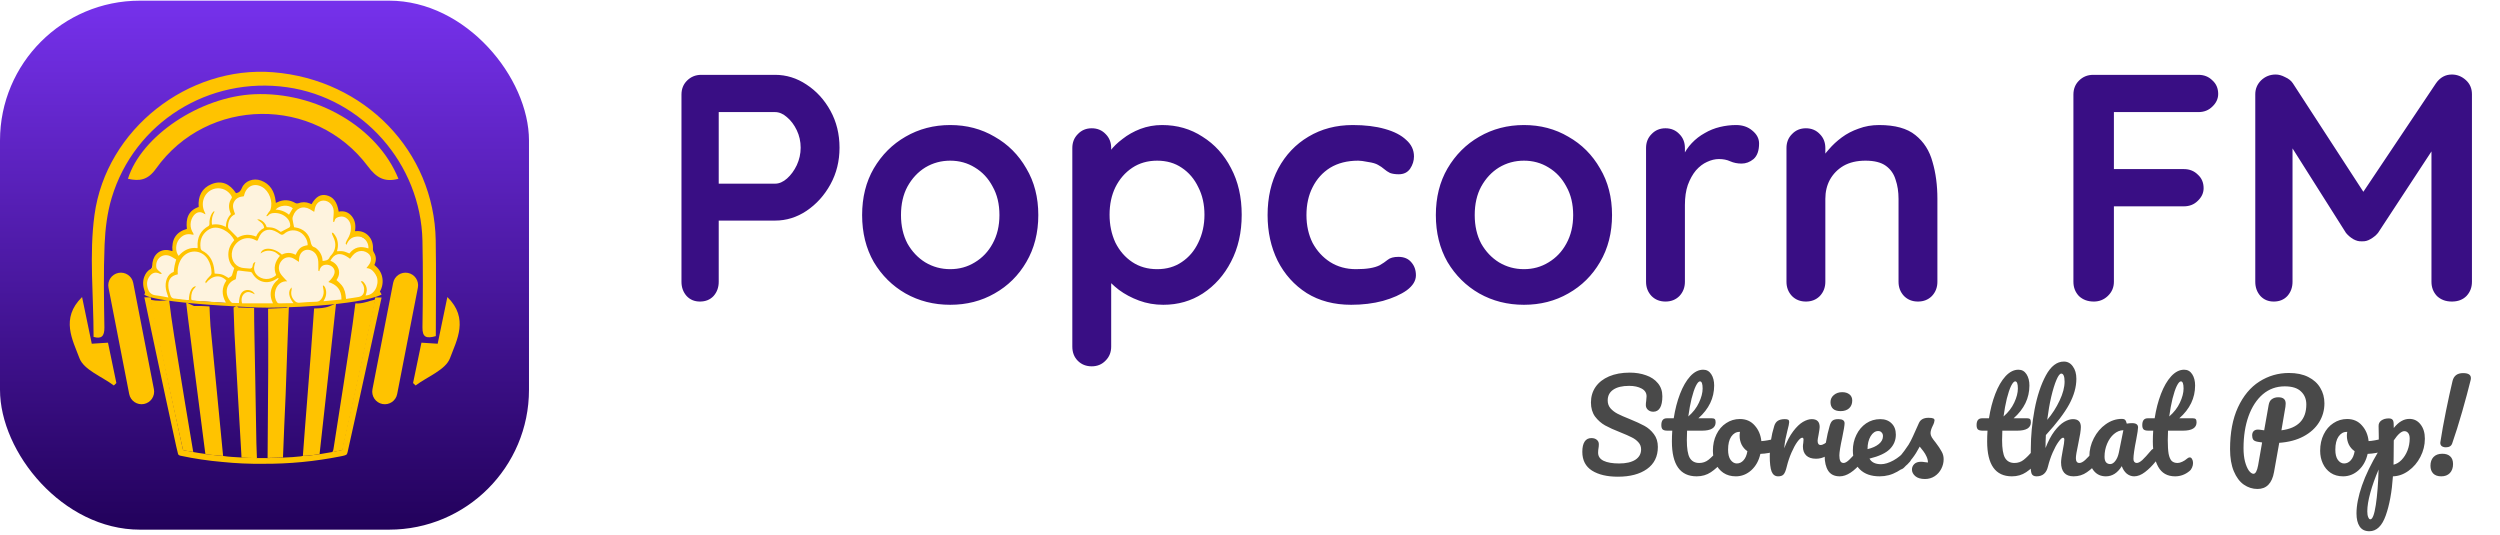 <svg width="565" height="121" viewBox="0 0 565 121" fill="none" xmlns="http://www.w3.org/2000/svg">
<path d="M175.167 16.914C177.704 16.914 180.071 17.646 182.266 19.11C184.511 20.574 186.317 22.55 187.683 25.039C189.049 27.527 189.732 30.309 189.732 33.383C189.732 36.408 189.049 39.165 187.683 41.654C186.317 44.143 184.511 46.143 182.266 47.656C180.071 49.12 177.704 49.852 175.167 49.852H161.699L162.431 48.534V63.685C162.431 64.954 162.04 66.028 161.26 66.906C160.479 67.736 159.454 68.15 158.185 68.15C156.966 68.15 155.965 67.736 155.184 66.906C154.404 66.028 154.013 64.954 154.013 63.685V21.379C154.013 20.11 154.428 19.061 155.258 18.232C156.136 17.353 157.21 16.914 158.478 16.914H175.167ZM175.167 41.508C176.094 41.508 176.996 41.117 177.875 40.337C178.753 39.556 179.485 38.555 180.071 37.336C180.656 36.067 180.949 34.749 180.949 33.383C180.949 31.968 180.656 30.65 180.071 29.43C179.485 28.211 178.753 27.235 177.875 26.503C176.996 25.722 176.094 25.332 175.167 25.332H161.552L162.431 24.014V42.679L161.626 41.508H175.167ZM234.657 48.608C234.657 52.609 233.754 56.147 231.949 59.221C230.192 62.246 227.801 64.613 224.776 66.32C221.799 68.028 218.457 68.882 214.748 68.882C211.04 68.882 207.673 68.028 204.647 66.32C201.671 64.613 199.28 62.246 197.474 59.221C195.718 56.147 194.839 52.609 194.839 48.608C194.839 44.606 195.718 41.093 197.474 38.068C199.28 34.993 201.671 32.602 204.647 30.894C207.673 29.138 211.04 28.259 214.748 28.259C218.457 28.259 221.799 29.138 224.776 30.894C227.801 32.602 230.192 34.993 231.949 38.068C233.754 41.093 234.657 44.606 234.657 48.608ZM225.874 48.608C225.874 46.119 225.361 43.972 224.337 42.166C223.361 40.312 222.019 38.873 220.311 37.848C218.652 36.823 216.798 36.311 214.748 36.311C212.699 36.311 210.82 36.823 209.112 37.848C207.453 38.873 206.111 40.312 205.087 42.166C204.111 43.972 203.623 46.119 203.623 48.608C203.623 51.047 204.111 53.194 205.087 55.049C206.111 56.854 207.453 58.269 209.112 59.294C210.82 60.319 212.699 60.831 214.748 60.831C216.798 60.831 218.652 60.319 220.311 59.294C222.019 58.269 223.361 56.854 224.337 55.049C225.361 53.194 225.874 51.047 225.874 48.608ZM262.619 28.259C266.035 28.259 269.085 29.138 271.768 30.894C274.501 32.602 276.648 34.969 278.21 37.994C279.82 41.02 280.625 44.533 280.625 48.534C280.625 52.536 279.82 56.073 278.21 59.148C276.648 62.173 274.525 64.564 271.842 66.32C269.207 68.028 266.23 68.882 262.912 68.882C260.96 68.882 259.13 68.565 257.422 67.931C255.714 67.296 254.202 66.491 252.884 65.515C251.616 64.54 250.615 63.563 249.883 62.588C249.2 61.563 248.859 60.709 248.859 60.026L251.128 59.074V78.324C251.128 79.593 250.713 80.642 249.883 81.472C249.054 82.35 248.005 82.789 246.736 82.789C245.467 82.789 244.418 82.374 243.589 81.545C242.759 80.715 242.344 79.642 242.344 78.324V33.456C242.344 32.188 242.759 31.138 243.589 30.309C244.418 29.43 245.467 28.991 246.736 28.991C248.005 28.991 249.054 29.43 249.883 30.309C250.713 31.138 251.128 32.188 251.128 33.456V37.043L249.883 36.384C249.883 35.75 250.225 34.993 250.908 34.115C251.591 33.188 252.518 32.285 253.689 31.407C254.86 30.48 256.202 29.723 257.715 29.138C259.277 28.552 260.911 28.259 262.619 28.259ZM261.521 36.311C259.374 36.311 257.495 36.848 255.885 37.921C254.275 38.995 253.006 40.459 252.079 42.313C251.201 44.118 250.762 46.192 250.762 48.534C250.762 50.828 251.201 52.926 252.079 54.829C253.006 56.683 254.275 58.147 255.885 59.221C257.495 60.294 259.374 60.831 261.521 60.831C263.668 60.831 265.522 60.294 267.084 59.221C268.694 58.147 269.939 56.683 270.817 54.829C271.744 52.926 272.208 50.828 272.208 48.534C272.208 46.192 271.744 44.118 270.817 42.313C269.939 40.459 268.694 38.995 267.084 37.921C265.522 36.848 263.668 36.311 261.521 36.311ZM305.725 28.259C308.507 28.259 310.922 28.552 312.972 29.138C315.07 29.723 316.68 30.553 317.803 31.626C318.974 32.651 319.559 33.895 319.559 35.359C319.559 36.335 319.266 37.262 318.681 38.141C318.095 38.97 317.241 39.385 316.119 39.385C315.338 39.385 314.68 39.287 314.143 39.092C313.655 38.848 313.216 38.555 312.825 38.214C312.435 37.872 311.971 37.555 311.435 37.262C310.947 36.969 310.19 36.75 309.166 36.604C308.19 36.408 307.458 36.311 306.97 36.311C304.481 36.311 302.359 36.848 300.602 37.921C298.894 38.995 297.577 40.459 296.649 42.313C295.722 44.118 295.259 46.216 295.259 48.608C295.259 50.95 295.722 53.048 296.649 54.902C297.625 56.708 298.943 58.147 300.602 59.221C302.31 60.294 304.262 60.831 306.457 60.831C307.677 60.831 308.726 60.758 309.605 60.611C310.483 60.465 311.215 60.245 311.801 59.953C312.484 59.562 313.094 59.148 313.63 58.708C314.167 58.269 314.972 58.05 316.046 58.05C317.315 58.05 318.291 58.464 318.974 59.294C319.657 60.075 319.998 61.05 319.998 62.222C319.998 63.441 319.315 64.564 317.949 65.589C316.583 66.564 314.777 67.37 312.533 68.004C310.337 68.59 307.946 68.882 305.36 68.882C301.505 68.882 298.162 68.004 295.332 66.247C292.502 64.442 290.306 62.002 288.744 58.928C287.232 55.854 286.475 52.414 286.475 48.608C286.475 44.606 287.28 41.093 288.891 38.068C290.55 34.993 292.819 32.602 295.698 30.894C298.626 29.138 301.968 28.259 305.725 28.259ZM364.32 48.608C364.32 52.609 363.417 56.147 361.612 59.221C359.855 62.246 357.464 64.613 354.439 66.32C351.462 68.028 348.12 68.882 344.411 68.882C340.703 68.882 337.336 68.028 334.31 66.32C331.334 64.613 328.943 62.246 327.137 59.221C325.38 56.147 324.502 52.609 324.502 48.608C324.502 44.606 325.38 41.093 327.137 38.068C328.943 34.993 331.334 32.602 334.31 30.894C337.336 29.138 340.703 28.259 344.411 28.259C348.12 28.259 351.462 29.138 354.439 30.894C357.464 32.602 359.855 34.993 361.612 38.068C363.417 41.093 364.32 44.606 364.32 48.608ZM355.537 48.608C355.537 46.119 355.024 43.972 354 42.166C353.024 40.312 351.682 38.873 349.974 37.848C348.315 36.823 346.461 36.311 344.411 36.311C342.362 36.311 340.483 36.823 338.775 37.848C337.116 38.873 335.774 40.312 334.749 42.166C333.773 43.972 333.286 46.119 333.286 48.608C333.286 51.047 333.773 53.194 334.749 55.049C335.774 56.854 337.116 58.269 338.775 59.294C340.483 60.319 342.362 60.831 344.411 60.831C346.461 60.831 348.315 60.319 349.974 59.294C351.682 58.269 353.024 56.854 354 55.049C355.024 53.194 355.537 51.047 355.537 48.608ZM376.399 68.15C375.13 68.15 374.081 67.736 373.251 66.906C372.422 66.028 372.007 64.954 372.007 63.685V33.456C372.007 32.188 372.422 31.138 373.251 30.309C374.081 29.43 375.13 28.991 376.399 28.991C377.667 28.991 378.717 29.43 379.546 30.309C380.376 31.138 380.79 32.188 380.79 33.456V40.337L380.278 35.432C380.815 34.261 381.498 33.237 382.328 32.358C383.206 31.431 384.182 30.675 385.255 30.089C386.329 29.455 387.476 28.991 388.695 28.699C389.915 28.406 391.135 28.259 392.355 28.259C393.819 28.259 395.039 28.674 396.015 29.504C397.04 30.333 397.552 31.309 397.552 32.431C397.552 34.042 397.137 35.213 396.308 35.945C395.478 36.628 394.575 36.969 393.599 36.969C392.672 36.969 391.818 36.799 391.038 36.457C390.306 36.116 389.452 35.945 388.476 35.945C387.598 35.945 386.695 36.164 385.768 36.604C384.889 36.994 384.06 37.628 383.279 38.507C382.547 39.385 381.937 40.483 381.449 41.8C381.01 43.069 380.79 44.582 380.79 46.338V63.685C380.79 64.954 380.376 66.028 379.546 66.906C378.717 67.736 377.667 68.15 376.399 68.15ZM424.677 28.259C428.288 28.259 431.021 29.016 432.875 30.528C434.778 32.041 436.071 34.066 436.754 36.604C437.486 39.092 437.852 41.874 437.852 44.948V63.685C437.852 64.954 437.438 66.028 436.608 66.906C435.779 67.736 434.729 68.15 433.461 68.15C432.192 68.15 431.143 67.736 430.313 66.906C429.484 66.028 429.069 64.954 429.069 63.685V44.948C429.069 43.337 428.849 41.898 428.41 40.629C428.02 39.312 427.288 38.263 426.214 37.482C425.141 36.701 423.604 36.311 421.603 36.311C419.651 36.311 417.992 36.701 416.626 37.482C415.308 38.263 414.284 39.312 413.552 40.629C412.869 41.898 412.527 43.337 412.527 44.948V63.685C412.527 64.954 412.112 66.028 411.283 66.906C410.453 67.736 409.404 68.15 408.135 68.15C406.867 68.15 405.818 67.736 404.988 66.906C404.159 66.028 403.744 64.954 403.744 63.685V33.456C403.744 32.188 404.159 31.138 404.988 30.309C405.818 29.43 406.867 28.991 408.135 28.991C409.404 28.991 410.453 29.43 411.283 30.309C412.112 31.138 412.527 32.188 412.527 33.456V36.604L411.429 36.384C411.868 35.554 412.503 34.676 413.332 33.749C414.162 32.773 415.138 31.87 416.26 31.041C417.382 30.211 418.651 29.552 420.066 29.064C421.481 28.528 423.018 28.259 424.677 28.259ZM473.204 68.15C471.837 68.15 470.715 67.736 469.837 66.906C469.007 66.028 468.592 64.954 468.592 63.685V21.379C468.592 20.11 469.007 19.061 469.837 18.232C470.715 17.353 471.788 16.914 473.057 16.914H496.845C498.114 16.914 499.163 17.329 499.993 18.159C500.871 18.939 501.31 19.964 501.31 21.233C501.31 22.306 500.871 23.258 499.993 24.087C499.163 24.917 498.114 25.332 496.845 25.332H477.083L477.742 24.453V39.165L477.229 38.214H493.552C494.82 38.214 495.869 38.629 496.699 39.458C497.577 40.239 498.017 41.264 498.017 42.532C498.017 43.606 497.577 44.557 496.699 45.387C495.869 46.216 494.82 46.631 493.552 46.631H477.083L477.742 45.972V63.685C477.742 64.954 477.278 66.028 476.351 66.906C475.473 67.736 474.423 68.15 473.204 68.15ZM514.304 16.841C514.987 16.841 515.695 17.036 516.427 17.427C517.207 17.768 517.793 18.232 518.183 18.817L535.97 46.192L532.31 46.046L550.535 18.817C551.462 17.5 552.658 16.841 554.122 16.841C555.293 16.841 556.342 17.256 557.269 18.085C558.196 18.915 558.66 19.988 558.66 21.306V63.685C558.66 64.954 558.245 66.028 557.416 66.906C556.586 67.736 555.488 68.15 554.122 68.15C552.755 68.15 551.633 67.736 550.755 66.906C549.925 66.028 549.511 64.954 549.511 63.685V29.211L552.365 29.87L537.433 52.633C536.994 53.17 536.433 53.633 535.75 54.024C535.116 54.414 534.457 54.585 533.774 54.536C533.139 54.585 532.481 54.414 531.797 54.024C531.163 53.633 530.626 53.17 530.187 52.633L516.207 30.528L518.11 26.649V63.685C518.11 64.954 517.72 66.028 516.939 66.906C516.158 67.736 515.134 68.15 513.865 68.15C512.645 68.15 511.645 67.736 510.864 66.906C510.083 66.028 509.693 64.954 509.693 63.685V21.306C509.693 20.086 510.132 19.037 511.01 18.159C511.937 17.28 513.035 16.841 514.304 16.841Z" fill="#390E84"/>
<path d="M365.646 107.735C363.212 107.735 361.264 107.277 359.8 106.362C358.336 105.429 357.604 104.011 357.604 102.108C357.604 101.101 357.778 100.333 358.125 99.802C358.473 99.272 358.985 99.006 359.662 99.006C360.156 99.006 360.559 99.134 360.87 99.391C361.181 99.647 361.337 99.976 361.337 100.379C361.337 100.745 361.309 101.065 361.254 101.339C361.254 101.413 361.236 101.541 361.2 101.724C361.181 101.907 361.172 102.099 361.172 102.3C361.172 103.123 361.584 103.736 362.407 104.139C363.249 104.542 364.42 104.743 365.921 104.743C367.476 104.743 368.693 104.468 369.571 103.919C370.449 103.352 370.889 102.565 370.889 101.559C370.889 100.937 370.687 100.406 370.285 99.967C369.882 99.51 369.379 99.134 368.775 98.842C368.171 98.531 367.32 98.155 366.222 97.716C364.813 97.167 363.661 96.646 362.764 96.152C361.886 95.658 361.126 94.99 360.486 94.148C359.864 93.288 359.553 92.227 359.553 90.964C359.553 89.647 359.9 88.475 360.596 87.451C361.309 86.426 362.325 85.63 363.642 85.063C364.978 84.496 366.543 84.212 368.336 84.212C369.672 84.212 370.898 84.413 372.014 84.816C373.13 85.2 374.018 85.795 374.676 86.6C375.353 87.405 375.692 88.393 375.692 89.564C375.692 90.717 375.518 91.586 375.17 92.172C374.823 92.757 374.31 93.05 373.633 93.05C373.158 93.05 372.755 92.904 372.426 92.611C372.115 92.318 371.959 91.971 371.959 91.568C371.959 91.22 371.987 90.9 372.041 90.607C372.096 90.058 372.124 89.711 372.124 89.564C372.124 88.796 371.749 88.21 370.998 87.808C370.248 87.405 369.315 87.204 368.199 87.204C366.625 87.204 365.417 87.496 364.576 88.082C363.752 88.649 363.34 89.454 363.34 90.497C363.34 91.193 363.551 91.787 363.972 92.281C364.411 92.776 364.951 93.187 365.591 93.517C366.232 93.846 367.128 94.24 368.281 94.697C369.672 95.264 370.788 95.777 371.63 96.234C372.471 96.692 373.185 97.314 373.771 98.1C374.375 98.887 374.676 99.857 374.676 101.01C374.676 103.169 373.853 104.834 372.206 106.006C370.578 107.158 368.391 107.735 365.646 107.735ZM388.993 101.394C389.231 101.394 389.414 101.504 389.542 101.724C389.688 101.943 389.762 102.245 389.762 102.629C389.762 103.361 389.588 103.929 389.24 104.331C388.453 105.301 387.593 106.097 386.66 106.719C385.727 107.341 384.656 107.652 383.449 107.652C379.716 107.652 377.849 105.027 377.849 99.775C377.849 98.97 377.877 98.155 377.932 97.332H376.861C376.312 97.332 375.937 97.231 375.736 97.03C375.553 96.829 375.461 96.508 375.461 96.069C375.461 95.045 375.873 94.532 376.696 94.532H378.261C378.572 92.519 379.048 90.68 379.688 89.015C380.329 87.35 381.097 86.023 381.994 85.035C382.909 84.047 383.888 83.553 384.931 83.553C385.699 83.553 386.303 83.892 386.742 84.569C387.182 85.246 387.401 86.097 387.401 87.121C387.401 89.958 386.212 92.428 383.833 94.532H386.907C387.2 94.532 387.41 94.596 387.538 94.724C387.666 94.853 387.73 95.09 387.73 95.438C387.73 96.701 386.697 97.332 384.629 97.332H381.28C381.244 98.247 381.225 98.96 381.225 99.473C381.225 101.376 381.445 102.712 381.884 103.48C382.342 104.249 383.055 104.633 384.025 104.633C384.812 104.633 385.507 104.395 386.111 103.919C386.715 103.444 387.429 102.73 388.252 101.779C388.472 101.522 388.719 101.394 388.993 101.394ZM384.19 86.188C383.915 86.188 383.604 86.536 383.256 87.231C382.927 87.908 382.607 88.86 382.296 90.086C382.003 91.293 381.756 92.638 381.555 94.121C382.634 93.187 383.439 92.144 383.97 90.992C384.519 89.82 384.794 88.759 384.794 87.808C384.794 86.728 384.592 86.188 384.19 86.188ZM401.525 99.089C401.763 99.089 401.946 99.208 402.074 99.445C402.202 99.683 402.266 99.985 402.266 100.351C402.266 101.23 402.001 101.751 401.47 101.916C400.372 102.3 399.165 102.52 397.847 102.575C397.5 104.112 396.813 105.347 395.789 106.28C394.764 107.195 393.602 107.652 392.303 107.652C391.205 107.652 390.262 107.387 389.476 106.856C388.707 106.326 388.121 105.621 387.719 104.743C387.316 103.865 387.115 102.913 387.115 101.888C387.115 100.498 387.38 99.263 387.911 98.183C388.442 97.085 389.174 96.234 390.107 95.63C391.04 95.008 392.074 94.697 393.209 94.697C394.599 94.697 395.715 95.182 396.557 96.152C397.417 97.103 397.92 98.284 398.067 99.692C398.927 99.638 399.952 99.455 401.141 99.144C401.287 99.107 401.415 99.089 401.525 99.089ZM392.522 104.743C393.108 104.743 393.611 104.505 394.032 104.029C394.471 103.553 394.764 102.867 394.91 101.971C394.343 101.586 393.904 101.083 393.593 100.461C393.3 99.839 393.154 99.18 393.154 98.485C393.154 98.192 393.181 97.899 393.236 97.606H393.099C392.367 97.606 391.754 97.963 391.26 98.677C390.784 99.372 390.546 100.36 390.546 101.641C390.546 102.648 390.738 103.416 391.122 103.947C391.525 104.478 391.992 104.743 392.522 104.743ZM401.859 107.652C401.164 107.652 400.67 107.286 400.377 106.554C400.103 105.823 399.965 104.651 399.965 103.041C399.965 100.662 400.304 98.402 400.981 96.261C401.146 95.731 401.411 95.347 401.777 95.109C402.161 94.853 402.692 94.724 403.369 94.724C403.735 94.724 403.991 94.77 404.137 94.862C404.284 94.953 404.357 95.127 404.357 95.383C404.357 95.676 404.22 96.335 403.945 97.359C403.762 98.091 403.616 98.732 403.506 99.281C403.396 99.83 403.305 100.507 403.232 101.312C403.836 99.738 404.513 98.457 405.263 97.469C406.013 96.481 406.745 95.777 407.459 95.356C408.191 94.935 408.859 94.724 409.462 94.724C410.652 94.724 411.247 95.319 411.247 96.508C411.247 96.746 411.164 97.323 410.999 98.238C410.853 98.97 410.78 99.427 410.78 99.61C410.78 100.251 411.009 100.571 411.466 100.571C411.978 100.571 412.637 100.168 413.442 99.363C413.68 99.125 413.927 99.006 414.183 99.006C414.421 99.006 414.604 99.116 414.732 99.336C414.879 99.537 414.952 99.811 414.952 100.159C414.952 100.836 414.769 101.367 414.403 101.751C413.891 102.282 413.287 102.739 412.591 103.123C411.914 103.489 411.192 103.672 410.423 103.672C409.453 103.672 408.712 103.425 408.2 102.931C407.706 102.437 407.459 101.769 407.459 100.928C407.459 100.653 407.486 100.379 407.541 100.104C407.578 99.738 407.596 99.491 407.596 99.363C407.596 99.07 407.495 98.924 407.294 98.924C407.02 98.924 406.654 99.235 406.196 99.857C405.757 100.461 405.318 101.266 404.879 102.273C404.439 103.279 404.083 104.34 403.808 105.457C403.607 106.317 403.369 106.902 403.094 107.213C402.838 107.506 402.427 107.652 401.859 107.652ZM415.997 92.913C415.229 92.913 414.652 92.739 414.268 92.391C413.884 92.025 413.692 91.522 413.692 90.882C413.692 90.241 413.939 89.711 414.433 89.29C414.945 88.85 415.576 88.631 416.327 88.631C417.004 88.631 417.553 88.796 417.973 89.125C418.394 89.454 418.605 89.921 418.605 90.525C418.605 91.257 418.367 91.842 417.891 92.281C417.415 92.702 416.784 92.913 415.997 92.913ZM415.778 107.652C414.588 107.652 413.719 107.232 413.17 106.39C412.639 105.548 412.374 104.432 412.374 103.041C412.374 102.218 412.475 101.166 412.676 99.885C412.896 98.585 413.17 97.378 413.499 96.261C413.664 95.676 413.884 95.273 414.158 95.054C414.433 94.834 414.872 94.724 415.476 94.724C416.409 94.724 416.875 95.035 416.875 95.658C416.875 96.115 416.702 97.176 416.354 98.842C415.915 100.854 415.695 102.218 415.695 102.931C415.695 103.48 415.768 103.901 415.915 104.194C416.061 104.487 416.308 104.633 416.656 104.633C416.985 104.633 417.397 104.404 417.891 103.947C418.385 103.489 419.044 102.767 419.867 101.779C420.087 101.522 420.334 101.394 420.608 101.394C420.846 101.394 421.029 101.504 421.157 101.724C421.304 101.943 421.377 102.245 421.377 102.629C421.377 103.361 421.203 103.929 420.855 104.331C419.044 106.545 417.351 107.652 415.778 107.652ZM431.398 101.394C431.636 101.394 431.819 101.504 431.947 101.724C432.093 101.943 432.167 102.245 432.167 102.629C432.167 103.361 431.993 103.929 431.645 104.331C430.968 105.155 430.007 105.914 428.763 106.609C427.537 107.305 426.219 107.652 424.81 107.652C422.889 107.652 421.398 107.131 420.336 106.088C419.275 105.045 418.745 103.618 418.745 101.806C418.745 100.543 419.01 99.372 419.54 98.293C420.071 97.195 420.803 96.326 421.736 95.685C422.688 95.045 423.758 94.724 424.948 94.724C426.009 94.724 426.86 95.045 427.5 95.685C428.141 96.307 428.461 97.158 428.461 98.238C428.461 99.5 428.004 100.589 427.089 101.504C426.192 102.401 424.664 103.114 422.505 103.645C422.962 104.487 423.832 104.908 425.112 104.908C425.936 104.908 426.869 104.624 427.912 104.057C428.973 103.471 429.888 102.712 430.657 101.779C430.876 101.522 431.124 101.394 431.398 101.394ZM424.481 97.414C423.804 97.414 423.228 97.808 422.752 98.595C422.294 99.381 422.066 100.333 422.066 101.449V101.504C423.145 101.248 423.996 100.864 424.618 100.351C425.241 99.839 425.552 99.244 425.552 98.567C425.552 98.219 425.451 97.945 425.25 97.744C425.067 97.524 424.81 97.414 424.481 97.414ZM435.037 108.256C434.085 108.256 433.354 108.037 432.841 107.597C432.347 107.158 432.1 106.664 432.1 106.115C432.1 105.64 432.274 105.228 432.622 104.88C432.969 104.532 433.482 104.359 434.159 104.359C434.397 104.359 434.671 104.386 434.982 104.441C435.311 104.478 435.559 104.505 435.723 104.523C435.705 104.048 435.595 103.599 435.394 103.178C435.211 102.757 434.973 102.355 434.68 101.971C434.387 101.568 434.113 101.22 433.857 100.928C433.289 102.007 432.722 102.904 432.155 103.618C431.606 104.331 431.002 105.008 430.343 105.649C430.014 105.978 429.666 106.143 429.3 106.143C429.008 106.143 428.77 106.042 428.587 105.841C428.404 105.621 428.312 105.356 428.312 105.045C428.312 104.679 428.44 104.34 428.697 104.029L429.053 103.59C430.06 102.346 430.819 101.321 431.332 100.516C431.661 99.985 431.99 99.354 432.32 98.622C432.667 97.89 433.116 96.893 433.665 95.63C434.012 94.825 434.735 94.422 435.833 94.422C436.345 94.422 436.702 94.468 436.903 94.56C437.105 94.651 437.205 94.798 437.205 94.999C437.205 95.109 437.169 95.282 437.096 95.52C437.022 95.758 436.922 95.996 436.794 96.234C436.464 96.893 436.3 97.451 436.3 97.908C436.3 98.183 436.391 98.485 436.574 98.814C436.775 99.144 437.077 99.555 437.48 100.049C438.065 100.818 438.505 101.477 438.797 102.026C439.108 102.556 439.264 103.142 439.264 103.782C439.264 104.551 439.081 105.283 438.715 105.978C438.367 106.655 437.873 107.204 437.233 107.625C436.592 108.046 435.86 108.256 435.037 108.256ZM460.24 101.394C460.478 101.394 460.661 101.504 460.789 101.724C460.935 101.943 461.008 102.245 461.008 102.629C461.008 103.361 460.834 103.929 460.487 104.331C459.7 105.301 458.84 106.097 457.907 106.719C456.973 107.341 455.903 107.652 454.695 107.652C450.962 107.652 449.096 105.027 449.096 99.775C449.096 98.97 449.123 98.155 449.178 97.332H448.108C447.559 97.332 447.184 97.231 446.982 97.03C446.799 96.829 446.708 96.508 446.708 96.069C446.708 95.045 447.12 94.532 447.943 94.532H449.508C449.819 92.519 450.294 90.68 450.935 89.015C451.575 87.35 452.344 86.023 453.241 85.035C454.155 84.047 455.134 83.553 456.177 83.553C456.946 83.553 457.55 83.892 457.989 84.569C458.428 85.246 458.648 86.097 458.648 87.121C458.648 89.958 457.458 92.428 455.08 94.532H458.154C458.446 94.532 458.657 94.596 458.785 94.724C458.913 94.853 458.977 95.09 458.977 95.438C458.977 96.701 457.943 97.332 455.876 97.332H452.527C452.49 98.247 452.472 98.96 452.472 99.473C452.472 101.376 452.692 102.712 453.131 103.48C453.588 104.249 454.302 104.633 455.272 104.633C456.059 104.633 456.754 104.395 457.358 103.919C457.962 103.444 458.675 102.73 459.499 101.779C459.718 101.522 459.965 101.394 460.24 101.394ZM455.436 86.188C455.162 86.188 454.851 86.536 454.503 87.231C454.174 87.908 453.854 88.86 453.542 90.086C453.25 91.293 453.003 92.638 452.801 94.121C453.881 93.187 454.686 92.144 455.217 90.992C455.766 89.82 456.04 88.759 456.04 87.808C456.04 86.728 455.839 86.188 455.436 86.188ZM474.007 101.394C474.245 101.394 474.428 101.504 474.556 101.724C474.702 101.943 474.776 102.245 474.776 102.629C474.776 103.361 474.602 103.929 474.254 104.331C473.412 105.301 472.543 106.097 471.647 106.719C470.768 107.341 469.762 107.652 468.627 107.652C467.694 107.652 466.99 107.387 466.514 106.856C466.038 106.307 465.8 105.521 465.8 104.496C465.8 103.984 465.928 103.069 466.184 101.751C466.422 100.598 466.541 99.802 466.541 99.363C466.541 99.07 466.441 98.924 466.239 98.924C466.001 98.924 465.663 99.235 465.224 99.857C464.785 100.461 464.345 101.266 463.906 102.273C463.467 103.279 463.11 104.34 462.836 105.457C462.488 106.92 461.628 107.652 460.256 107.652C459.707 107.652 459.341 107.46 459.158 107.076C458.993 106.673 458.911 105.96 458.911 104.935C458.911 104.349 458.92 103.883 458.938 103.535L458.966 101.339C458.966 98.521 459.249 95.584 459.816 92.529C460.402 89.473 461.253 86.911 462.369 84.843C463.504 82.757 464.858 81.714 466.431 81.714C467.273 81.714 467.95 82.08 468.463 82.812C468.993 83.526 469.259 84.459 469.259 85.612C469.259 87.46 468.719 89.381 467.639 91.376C466.56 93.352 464.803 95.667 462.369 98.32C462.314 99.272 462.287 100.251 462.287 101.257C462.891 99.702 463.559 98.439 464.29 97.469C465.041 96.481 465.773 95.777 466.486 95.356C467.218 94.935 467.886 94.724 468.49 94.724C469.679 94.724 470.274 95.319 470.274 96.508C470.274 97.222 470.073 98.512 469.67 100.379C469.323 101.971 469.149 103.023 469.149 103.535C469.149 104.267 469.414 104.633 469.945 104.633C470.311 104.633 470.741 104.414 471.235 103.974C471.747 103.517 472.424 102.785 473.266 101.779C473.486 101.522 473.733 101.394 474.007 101.394ZM465.855 84.431C465.526 84.431 465.16 84.907 464.757 85.859C464.355 86.792 463.961 88.064 463.577 89.674C463.211 91.266 462.909 93.004 462.671 94.889C463.806 93.553 464.739 92.099 465.471 90.525C466.221 88.951 466.596 87.524 466.596 86.243C466.596 85.657 466.532 85.209 466.404 84.898C466.276 84.587 466.093 84.431 465.855 84.431ZM475.927 107.652C474.793 107.652 473.887 107.241 473.21 106.417C472.533 105.594 472.194 104.514 472.194 103.178C472.194 101.714 472.533 100.333 473.21 99.034C473.887 97.716 474.783 96.664 475.9 95.877C477.034 95.072 478.233 94.669 479.495 94.669C479.898 94.669 480.163 94.752 480.291 94.916C480.438 95.063 480.557 95.337 480.648 95.74C481.032 95.667 481.435 95.63 481.856 95.63C482.753 95.63 483.201 95.95 483.201 96.591C483.201 96.975 483.064 97.89 482.789 99.336C482.368 101.44 482.158 102.904 482.158 103.727C482.158 104.002 482.222 104.221 482.35 104.386C482.496 104.551 482.679 104.633 482.899 104.633C483.247 104.633 483.667 104.414 484.161 103.974C484.656 103.517 485.323 102.785 486.165 101.779C486.385 101.522 486.632 101.394 486.906 101.394C487.144 101.394 487.327 101.504 487.455 101.724C487.602 101.943 487.675 102.245 487.675 102.629C487.675 103.361 487.501 103.929 487.153 104.331C486.403 105.264 485.607 106.051 484.765 106.692C483.924 107.332 483.109 107.652 482.322 107.652C481.719 107.652 481.161 107.451 480.648 107.049C480.154 106.628 479.779 106.06 479.523 105.347C478.571 106.884 477.373 107.652 475.927 107.652ZM476.915 104.88C477.318 104.88 477.702 104.642 478.068 104.166C478.434 103.691 478.699 103.059 478.864 102.273L479.88 97.222C479.111 97.24 478.397 97.533 477.739 98.1C477.098 98.65 476.586 99.381 476.202 100.296C475.817 101.211 475.625 102.181 475.625 103.206C475.625 103.773 475.735 104.194 475.955 104.468C476.192 104.743 476.513 104.88 476.915 104.88ZM489.973 97.332C489.936 98.247 489.918 98.96 489.918 99.473C489.918 100.79 489.982 101.824 490.11 102.575C490.257 103.306 490.485 103.837 490.796 104.166C491.126 104.478 491.574 104.633 492.141 104.633C492.434 104.633 492.782 104.542 493.184 104.359C493.587 104.176 493.953 103.938 494.282 103.645C494.484 103.462 494.685 103.37 494.886 103.37C495.106 103.37 495.28 103.499 495.408 103.755C495.554 103.993 495.627 104.285 495.627 104.633C495.627 104.981 495.554 105.319 495.408 105.649C495.28 105.978 495.078 106.253 494.804 106.472C493.852 107.259 492.773 107.652 491.565 107.652C489.827 107.652 488.555 106.93 487.75 105.484C486.945 104.02 486.542 102.117 486.542 99.775C486.542 98.97 486.569 98.155 486.624 97.332H485.554C485.005 97.332 484.63 97.231 484.428 97.03C484.245 96.829 484.154 96.508 484.154 96.069C484.154 95.045 484.566 94.532 485.389 94.532H486.954C487.265 92.519 487.741 90.68 488.381 89.015C489.021 87.35 489.79 86.023 490.687 85.035C491.602 84.047 492.581 83.553 493.624 83.553C494.392 83.553 494.996 83.892 495.435 84.569C495.874 85.246 496.094 86.097 496.094 87.121C496.094 89.958 494.904 92.428 492.526 94.532H495.6C495.893 94.532 496.103 94.596 496.231 94.724C496.359 94.853 496.423 95.09 496.423 95.438C496.423 96.701 495.389 97.332 493.322 97.332H489.973ZM492.882 86.188C492.608 86.188 492.297 86.536 491.949 87.231C491.62 87.908 491.3 88.86 490.989 90.086C490.696 91.293 490.449 92.638 490.247 94.121C491.327 93.187 492.132 92.144 492.663 90.992C493.212 89.82 493.486 88.759 493.486 87.808C493.486 86.728 493.285 86.188 492.882 86.188ZM525.319 91.156C525.319 92.712 524.916 94.139 524.111 95.438C523.306 96.737 522.135 97.799 520.598 98.622C519.06 99.445 517.231 99.93 515.108 100.077L513.928 106.692C513.47 109.235 512.226 110.507 510.195 110.507C509.079 110.507 508.045 110.178 507.093 109.519C506.16 108.86 505.41 107.854 504.842 106.5C504.275 105.145 503.992 103.48 503.992 101.504C503.992 97.789 504.586 94.642 505.776 92.062C506.983 89.464 508.594 87.524 510.606 86.243C512.638 84.944 514.87 84.294 517.304 84.294C519.024 84.294 520.479 84.596 521.668 85.2C522.876 85.804 523.782 86.627 524.385 87.67C525.008 88.695 525.319 89.857 525.319 91.156ZM515.602 97.25C519.353 96.774 521.229 94.825 521.229 91.403C521.229 90.195 520.826 89.216 520.021 88.466C519.234 87.698 518.008 87.314 516.343 87.314C514.458 87.314 512.811 87.908 511.402 89.098C510.012 90.287 508.932 91.943 508.164 94.066C507.413 96.17 507.038 98.576 507.038 101.284C507.038 102.419 507.148 103.425 507.368 104.304C507.606 105.182 507.898 105.868 508.246 106.362C508.612 106.838 508.96 107.076 509.289 107.076C509.746 107.076 510.094 106.445 510.332 105.182L511.238 99.994C510.524 99.885 510.213 99.839 510.305 99.857C509.756 99.766 509.399 99.601 509.234 99.363C509.069 99.107 508.987 98.787 508.987 98.402C508.987 98 509.097 97.68 509.316 97.442C509.554 97.204 509.875 97.085 510.277 97.085C510.46 97.085 510.597 97.094 510.689 97.112C511.128 97.186 511.467 97.231 511.704 97.25C511.942 95.822 512.281 93.91 512.72 91.513C512.83 90.891 513.077 90.452 513.461 90.195C513.864 89.921 514.33 89.784 514.861 89.784C515.465 89.784 515.895 89.903 516.151 90.141C516.425 90.36 516.563 90.717 516.563 91.211C516.563 91.504 516.544 91.742 516.508 91.925L515.602 97.25ZM538.765 99.089C539.003 99.089 539.186 99.208 539.314 99.445C539.442 99.683 539.506 99.985 539.506 100.351C539.506 101.23 539.241 101.751 538.71 101.916C537.612 102.3 536.404 102.52 535.087 102.575C534.739 104.112 534.053 105.347 533.028 106.28C532.004 107.195 530.842 107.652 529.542 107.652C528.444 107.652 527.502 107.387 526.715 106.856C525.947 106.326 525.361 105.621 524.959 104.743C524.556 103.865 524.355 102.913 524.355 101.888C524.355 100.498 524.62 99.263 525.151 98.183C525.681 97.085 526.413 96.234 527.347 95.63C528.28 95.008 529.314 94.697 530.448 94.697C531.839 94.697 532.955 95.182 533.797 96.152C534.657 97.103 535.16 98.284 535.306 99.692C536.166 99.638 537.191 99.455 538.381 99.144C538.527 99.107 538.655 99.089 538.765 99.089ZM529.762 104.743C530.347 104.743 530.851 104.505 531.272 104.029C531.711 103.553 532.004 102.867 532.15 101.971C531.583 101.586 531.143 101.083 530.832 100.461C530.54 99.839 530.393 99.18 530.393 98.485C530.393 98.192 530.421 97.899 530.476 97.606H530.338C529.606 97.606 528.993 97.963 528.499 98.677C528.024 99.372 527.786 100.36 527.786 101.641C527.786 102.648 527.978 103.416 528.362 103.947C528.765 104.478 529.231 104.743 529.762 104.743ZM548.02 99.144C548.02 100.589 547.681 101.962 547.004 103.261C546.345 104.542 545.458 105.585 544.341 106.39C543.244 107.195 542.063 107.616 540.801 107.652C540.563 111.184 540.023 114.13 539.181 116.491C538.34 118.869 537.104 120.059 535.476 120.059C534.488 120.059 533.756 119.702 533.28 118.988C532.804 118.275 532.566 117.287 532.566 116.024C532.566 114.231 532.978 112.136 533.801 109.738C534.625 107.36 535.897 104.734 537.617 101.861C537.617 99.189 537.598 97.332 537.562 96.289C537.544 95.758 537.754 95.337 538.193 95.026C538.632 94.715 539.181 94.56 539.84 94.56C540.224 94.56 540.499 94.642 540.663 94.807C540.846 94.953 540.947 95.255 540.965 95.713C540.965 96.17 540.975 96.508 540.993 96.728C541.578 95.996 542.155 95.475 542.722 95.164C543.289 94.834 543.893 94.669 544.534 94.669C545.558 94.669 546.391 95.081 547.031 95.905C547.69 96.728 548.02 97.808 548.02 99.144ZM540.938 105.017C541.597 104.871 542.201 104.514 542.75 103.947C543.317 103.361 543.765 102.648 544.094 101.806C544.424 100.946 544.589 100.049 544.589 99.116C544.589 98.567 544.479 98.155 544.259 97.881C544.04 97.588 543.747 97.442 543.381 97.442C542.722 97.442 541.926 98.137 540.993 99.528C540.975 100.333 540.965 101.513 540.965 103.069C540.965 103.91 540.956 104.56 540.938 105.017ZM535.695 117.369C536.189 117.369 536.601 116.289 536.931 114.13C537.26 111.989 537.47 109.318 537.562 106.115C536.775 107.945 536.153 109.693 535.695 111.358C535.238 113.023 535.009 114.423 535.009 115.557C535.009 116.143 535.082 116.591 535.229 116.902C535.357 117.213 535.512 117.369 535.695 117.369ZM552.769 101.092C552.403 101.092 552.101 101.01 551.863 100.845C551.625 100.681 551.506 100.424 551.506 100.077L551.534 99.857C551.845 97.808 552.266 95.475 552.796 92.858C553.327 90.241 553.821 87.981 554.279 86.078C554.571 84.907 555.367 84.322 556.666 84.322C557.838 84.322 558.423 84.697 558.423 85.447C558.423 85.612 558.396 85.795 558.341 85.996C557.865 87.936 557.234 90.287 556.447 93.05C555.66 95.795 554.91 98.183 554.196 100.214C553.995 100.8 553.519 101.092 552.769 101.092ZM551.726 107.652C550.921 107.652 550.308 107.433 549.887 106.994C549.484 106.554 549.283 105.978 549.283 105.264C549.283 104.441 549.512 103.782 549.969 103.288C550.445 102.794 551.104 102.547 551.945 102.547C552.751 102.547 553.354 102.748 553.757 103.151C554.178 103.535 554.388 104.112 554.388 104.88C554.388 105.722 554.15 106.399 553.675 106.911C553.199 107.405 552.549 107.652 551.726 107.652Z" fill="#494949"/>
<rect y="0.15" width="119.551" height="119.551" rx="31.617" fill="url(#paint0_linear_33_619)"/>
<g filter="url(#filter0_d_33_619)">
<path d="M84.791 66.583C84.475 68.463 84.012 70.312 83.611 72.169C81.828 80.356 80.074 88.547 78.234 96.715C77.95 98.169 77.508 99.58 77.322 101.049C76.524 101.249 75.697 101.391 74.898 101.548C73.999 101.706 73.101 101.848 72.203 102.004C70.876 102.162 69.539 102.418 68.195 102.418V102.474C66.775 102.618 65.354 102.746 63.934 102.775C62.778 102.831 61.61 102.846 60.454 102.888C59.641 102.888 58.827 102.874 58.016 102.874C56.86 102.888 55.69 102.831 54.536 102.775C54.522 102.46 54.507 102.162 54.493 101.848C54.507 102.148 54.507 102.446 54.522 102.746C53.153 102.661 51.769 102.618 50.415 102.403C49.074 102.318 47.751 102.119 46.407 101.99V101.947C45.495 101.819 44.582 101.691 43.669 101.519V101.477C43.012 101.363 42.343 101.264 41.672 101.148C41.584 101.149 41.5 101.117 41.435 101.06C41.369 101.002 41.327 100.922 41.317 100.836C39.276 91.509 37.279 82.164 35.326 72.799C34.923 70.713 34.385 68.655 34.055 66.546H32.623C33.488 70.791 34.42 75.053 35.308 79.3C36.691 85.79 38.075 92.261 39.502 98.751C39.743 99.808 39.944 100.862 40.228 101.903C40.271 102.203 40.583 102.302 40.843 102.359C43.938 103.018 47.07 103.485 50.223 103.756C53.308 104.073 56.41 104.212 59.511 104.172C65.352 104.202 71.182 103.643 76.911 102.503C77.353 102.403 77.81 102.347 78.224 102.148C78.453 102.018 78.495 101.734 78.566 101.505C78.795 100.55 78.98 99.566 79.207 98.611C80.72 91.951 82.146 85.262 83.614 78.59C84.514 74.591 85.331 70.58 86.24 66.592L84.791 66.583Z" fill="#FFC300"/>
<path d="M57.428 68.947C57.428 70.087 57.457 73.952 57.499 75.092C57.677 82.116 57.728 89.119 57.885 96.15C57.913 98.391 57.956 100.632 58.062 102.872C56.906 102.887 55.738 102.833 54.582 102.782C54.568 102.492 54.554 102.217 54.539 101.93C53.984 92.835 53.499 83.728 52.984 74.62C52.941 72.707 52.828 70.781 52.785 68.867C52.994 68.724 53.214 68.598 53.444 68.492C53.645 68.531 53.726 68.711 53.868 68.847" fill="#FFC300"/>
<path d="M64.571 68.947C64.628 69.025 65.23 68.643 65.282 68.721C65.038 75.347 64.769 81.974 64.554 88.588C64.355 93.305 64.112 98.036 63.955 102.753C62.799 102.807 61.647 102.819 60.475 102.858C60.518 96.272 60.565 89.685 60.617 83.098C60.66 79.085 60.603 73.128 60.587 69.117" fill="#FFC300"/>
<path d="M42.07 67.697C42.684 67.939 43.24 68.287 43.846 68.514C45.013 68.485 46.182 68.516 47.347 68.606C47.42 69.879 47.453 71.747 47.567 73.022C48.51 82.816 49.493 92.61 50.42 102.402C49.08 102.323 47.757 102.134 46.413 102.014V101.973C45.52 95.2 44.648 88.425 43.796 81.65C43.368 78.322 42.997 74.981 42.54 71.653C42.411 70.325 42.185 69.016 42.07 67.697Z" fill="#FFC300"/>
<path d="M74.472 68.568C74.983 68.391 75.44 68.098 75.949 67.924C74.754 79.287 73.463 90.635 72.221 101.999C70.978 102.146 69.71 102.388 68.448 102.388C68.716 98.265 69.104 94.154 69.401 90.044C69.951 83.1 70.527 76.026 70.985 69.069C72.174 69.041 73.357 68.998 74.472 68.568Z" fill="#FFC300"/>
<path d="M80.31 67.924C81.993 68.054 83.369 67.368 84.811 67.052C84.509 68.975 83.923 71.335 83.502 73.245C81.785 81.131 80.095 89.018 78.323 96.889C78.048 98.291 77.624 99.652 77.435 101.067C76.666 101.259 75.883 101.395 75.1 101.546C75.388 101.148 75.374 100.626 75.47 100.174C76.18 95.557 76.913 90.941 77.627 86.338C78.57 79.95 79.539 74.298 80.31 67.924Z" fill="#FFC300"/>
<path d="M34.014 67.114C35.402 67.388 36.83 67.393 38.22 67.128C38.362 68.39 38.534 69.667 38.705 70.931C39.09 73.772 39.593 76.624 40.031 79.47C41.199 86.814 42.441 94.145 43.667 101.487C42.996 101.391 42.327 101.293 41.67 101.167C41.584 101.168 41.5 101.138 41.435 101.081C41.37 101.025 41.327 100.947 41.315 100.862C39.274 91.771 37.272 82.674 35.308 73.57C34.896 71.473 34.34 69.225 34.014 67.114Z" fill="#FFC300"/>
</g>
<path d="M46.606 43.12C46.826 42.209 48.078 42.284 48.676 42.436L50.425 41.981L51.437 43.12L52.817 44.441L54.657 43.803L55.394 42.436L55.946 41.252H58.016L60.363 42.436L61.467 44.896L61.927 46.9L64.32 46.035L66.896 46.445H67.862L70.439 46.9L71.083 45.716L72.418 44.896L74.948 45.306L75.546 46.9L76.466 48.267L78.675 48.95L79.733 50.772L79.365 53.004H80.929L83.506 54.553L84.38 58.789V60.52L85.761 63.617L84.748 66.487L80.929 67.535L72.418 68.719H61.467H54.657L37.219 67.535L33.355 66.487L32.802 63.071L34.045 61.158L34.643 59.7L35.333 57.923L37.956 57.149L39.704 57.923L39.06 56.01L39.704 54.188L40.716 53.004L42.465 52.23V50.225L43.063 48.95L44.029 47.766H45.409C45.578 47.31 45.814 46.263 45.409 45.716C44.903 45.033 46.33 44.258 46.606 43.12Z" fill="#FEF3DE"/>
<path d="M58.124 69.493C63.293 69.722 81.054 69.055 86.23 66.585C86.23 66.585 86.23 66.585 86.23 66.571C86.151 66.325 86.022 66.098 85.85 65.905C86.424 64.918 86.614 63.753 86.382 62.635C86.155 61.447 85.465 60.594 84.607 59.884C85.065 58.909 85.072 57.975 84.525 57.095C84.348 56.831 84.265 56.515 84.289 56.198C84.424 53.89 82.725 52.089 80.583 52.23C80.472 52.23 80.36 52.23 80.228 52.23C80.441 50.955 80.278 49.813 79.5 48.856C78.723 47.899 77.693 47.596 76.544 47.83C76.203 45.621 75.301 44.456 73.739 44.124C72.41 43.847 71.382 44.467 70.417 46.132C70.402 46.132 70.386 46.145 70.374 46.132C70.248 46.079 70.124 46.017 69.996 45.967C69.168 45.619 68.236 45.609 67.402 45.941C67.302 45.976 67.196 45.99 67.09 45.983C66.985 45.976 66.882 45.948 66.787 45.9C65.417 45.094 64.033 45.035 62.617 45.736C62.537 45.776 62.453 45.804 62.341 45.85C62.325 45.69 62.315 45.564 62.299 45.44C62.025 43.213 61.035 41.559 58.994 40.804C57.269 40.166 55.315 40.893 54.664 42.491C54.396 43.151 54.065 43.513 53.446 43.634C53.408 43.642 53.37 43.647 53.332 43.65C51.945 41.544 50.081 40.678 47.778 41.624C45.631 42.512 44.708 44.332 44.904 46.773C42.578 47.56 41.949 49.383 42.24 51.729C39.777 52.418 38.728 54.119 38.98 56.75C38.526 56.654 38.112 56.511 37.693 56.493C35.765 56.409 34.357 57.984 34.417 60.145C34.426 60.465 34.367 60.637 34.08 60.779C33.353 61.134 32.888 61.784 32.597 62.572C32.18 63.709 32.334 64.827 32.719 65.928C32.767 66.018 32.783 66.121 32.766 66.222C32.749 66.322 32.701 66.414 32.627 66.484C32.45 66.685 34.003 68.428 58.124 69.493ZM51.042 68.364C50.996 68.39 50.946 68.407 50.894 68.416C48.492 68.254 46.09 68.082 43.687 67.933C43.332 67.912 43.222 67.755 43.215 67.4C43.197 66.473 43.392 65.646 44.076 65.016C44.157 64.918 44.226 64.811 44.282 64.698C43.368 64.664 42.696 66.04 42.684 67.847L40.104 67.551C39.928 67.517 39.75 67.495 39.571 67.485C38.955 67.508 38.614 67.176 38.46 66.562C38.337 66.074 38.147 65.598 38.084 65.101C37.851 63.325 38.51 62.356 40.193 61.993C40.047 60.813 40.305 59.618 40.924 58.602C42.371 56.271 45.504 56.26 46.961 58.586C47.508 59.498 47.8 60.541 47.805 61.605C47.814 61.762 47.783 61.919 47.715 62.062C47.647 62.204 47.544 62.326 47.416 62.418C47.052 62.766 46.73 63.156 46.457 63.579C46.388 63.675 46.446 63.876 46.5 64.03C47.947 62.201 49.765 61.949 51.162 63.396C50.062 65.007 50.072 66.654 51.042 68.364ZM61.995 56.908C62.444 57.086 62.815 57.487 63.266 57.819C62.132 59.154 61.743 60.559 62.41 62.167C61.153 63.391 59.104 63.345 57.972 62.05C57.388 61.379 57.3 60.573 57.562 59.712C57.606 59.566 57.654 59.421 57.719 59.206C57.249 59.336 57.146 59.694 57.107 60.032C57.043 60.564 56.793 60.742 56.317 60.685C55.729 60.61 55.124 60.628 54.552 60.488C52.936 60.095 52.038 58.391 52.492 56.669C53.101 54.36 55.582 53.158 57.593 54.197C58.19 54.506 58.19 54.506 58.431 53.867C59.083 52.146 60.466 51.498 62.07 52.192C62.495 52.379 62.9 52.611 63.275 52.885C63.646 53.155 63.925 53.094 64.257 52.817C64.668 52.453 65.171 52.209 65.711 52.109C66.251 52.01 66.808 52.059 67.322 52.253C68.586 52.679 69.591 54.135 69.529 55.41C68.05 55.672 67.546 56.074 66.812 57.59C66.341 57.318 65.808 57.171 65.265 57.163C64.721 57.155 64.184 57.285 63.705 57.542C61.956 55.91 59.291 55.733 58.886 57.285C59.871 56.555 60.933 56.504 61.995 56.908ZM51.601 57.485C51.601 58.778 52.059 59.838 52.934 60.586C52.757 61.147 52.617 61.651 52.446 62.159C52.396 62.293 52.309 62.41 52.194 62.496C52.018 62.615 51.834 62.723 51.644 62.819C51.141 62.54 50.683 62.194 50.173 62.033C49.664 61.871 49.099 61.889 48.51 61.821C48.464 61.413 48.437 60.909 48.346 60.42C48.025 58.698 47.199 57.384 45.665 56.638C45.574 56.57 45.498 56.484 45.441 56.386C45.383 56.287 45.347 56.178 45.333 56.065C45.12 54.467 45.557 53.107 46.796 52.137C48.036 51.168 49.319 51.313 50.608 51.96C51.609 52.468 52.426 53.275 52.947 54.268C52.135 55.166 51.605 56.203 51.601 57.485ZM54.706 68.554C54.435 67.553 54.68 66.713 55.353 66.246C56.123 65.713 56.826 66.15 57.574 66.518C57.34 65.845 56.402 65.417 55.646 65.561C54.561 65.767 54.048 66.701 54.01 68.476C53.527 68.476 53.044 68.49 52.562 68.467C52.426 68.44 52.304 68.367 52.215 68.261C50.617 66.541 51.019 63.98 53.119 63.171C53.177 63.148 53.233 63.121 53.286 63.089C53.392 62.473 53.464 61.949 53.582 61.44C53.643 61.191 53.815 61.109 54.115 61.159C54.923 61.296 55.743 61.337 56.556 61.443C56.632 61.448 56.705 61.468 56.773 61.502C56.84 61.535 56.9 61.583 56.949 61.64C58.014 63.593 60.037 64.303 61.944 63.339C62.247 63.187 62.533 62.997 62.831 62.825L62.979 62.888C62.927 63.017 62.855 63.137 62.766 63.243C62.096 63.773 61.601 64.492 61.345 65.307C61.008 66.431 61.168 67.499 61.686 68.547L54.706 68.554ZM77.174 67.684L73.091 68.082C73.188 67.913 73.254 67.8 73.318 67.684C73.558 67.265 73.695 66.795 73.716 66.312C73.738 65.83 73.644 65.35 73.442 64.911C73.351 64.76 73.239 64.624 73.108 64.506L72.959 64.6C73 64.849 73.035 65.099 73.084 65.346C73.234 65.988 73.146 66.663 72.837 67.246C72.517 67.821 72.126 68.189 71.416 68.194C70.173 68.206 68.92 68.316 67.673 68.414C67.485 68.436 67.294 68.413 67.117 68.347C66.939 68.281 66.779 68.175 66.651 68.036C65.919 67.326 65.649 66.503 65.91 65.475C65.928 65.301 65.928 65.126 65.91 64.952C65.038 65.774 65.2 67.093 66.329 68.529C65.71 68.529 65.189 68.529 64.667 68.529C64.145 68.529 63.602 68.572 63.069 68.561C62.989 68.558 62.911 68.538 62.839 68.504C62.767 68.469 62.703 68.419 62.65 68.359C61.739 67.116 62.031 65.01 63.218 64.085C63.699 63.707 64.306 63.526 64.916 63.581C64.809 63.473 64.698 63.37 64.598 63.254C64.175 62.766 63.68 62.327 63.355 61.772C63.104 61.339 62.993 60.84 63.036 60.342C63.079 59.844 63.274 59.371 63.595 58.987C63.883 58.599 64.297 58.322 64.766 58.203C65.235 58.084 65.731 58.131 66.169 58.336C66.474 58.489 66.767 58.664 67.046 58.858C67.199 58.952 67.348 59.051 67.558 59.186C67.57 58.996 67.583 58.892 67.583 58.787C67.583 57.661 68.101 56.816 68.957 56.535C69.813 56.255 70.91 56.67 71.443 57.526C71.862 58.176 71.954 58.915 71.945 59.682C71.945 60.182 71.945 60.683 71.945 61.184L72.169 61.289C72.37 60.133 73.11 59.767 74.016 59.836C74.471 59.887 74.895 60.093 75.218 60.419C76.019 61.264 75.654 62.416 74.209 63.735C76.054 64.296 77.212 65.431 77.174 67.684ZM83.838 58.362C83.84 58.396 83.84 58.429 83.838 58.462C83.846 58.965 83.68 59.455 83.369 59.85L83.309 59.936L83.245 60.021C83.14 60.163 83.025 60.31 82.89 60.481L82.81 60.586C82.936 60.594 83.062 60.611 83.186 60.637C84.016 60.815 84.516 61.436 84.942 62.143C85.053 62.328 85.14 62.526 85.202 62.732C85.226 62.813 85.247 62.894 85.262 62.977C85.319 63.27 85.333 63.569 85.305 63.865C85.298 63.951 85.287 64.038 85.273 64.126C85.206 64.585 85.051 65.027 84.816 65.427C84.686 65.647 84.528 65.85 84.348 66.031C84.287 66.09 84.227 66.145 84.17 66.196C84.113 66.248 84.042 66.297 83.977 66.344C83.643 66.573 83.258 66.715 82.856 66.757C82.774 66.766 82.692 66.77 82.609 66.77C82.713 66.529 82.79 66.277 82.838 66.019C82.866 65.895 82.884 65.769 82.894 65.642C82.899 65.524 82.895 65.405 82.883 65.287C82.859 65.047 82.799 64.813 82.705 64.591C82.68 64.536 82.654 64.479 82.624 64.424C82.564 64.309 82.496 64.199 82.421 64.094C82.382 64.039 82.34 63.986 82.297 63.932L82.233 63.852C82.199 63.812 82.165 63.769 82.128 63.73C82.047 63.631 81.93 63.567 81.803 63.553C81.712 63.549 81.62 63.569 81.539 63.611L81.574 63.661C81.659 63.78 81.729 63.877 81.802 63.971C82.046 64.281 82.208 64.647 82.27 65.037C82.27 65.076 82.283 65.113 82.286 65.152C82.308 65.353 82.308 65.556 82.286 65.758C82.273 65.891 82.247 66.022 82.206 66.15C82.192 66.191 82.178 66.23 82.162 66.269C82.132 66.344 82.096 66.415 82.054 66.484C81.909 66.718 81.695 66.901 81.441 67.006C81.324 67.055 81.201 67.09 81.075 67.111C80.601 67.189 80.127 67.263 79.655 67.336L78.934 67.446L78.204 67.556C78.178 67.222 78.144 66.919 78.101 66.644C78.035 66.114 77.882 65.599 77.648 65.118C77.609 65.039 77.567 64.962 77.521 64.886C77.427 64.73 77.322 64.581 77.206 64.44C77.014 64.204 76.805 63.982 76.58 63.776C76.416 63.625 76.239 63.469 76.047 63.306C76.114 63.21 76.174 63.112 76.224 63.013C76.31 62.865 76.384 62.712 76.448 62.555C76.468 62.501 76.487 62.45 76.505 62.397C76.539 62.291 76.567 62.185 76.59 62.077C76.601 62.024 76.61 61.969 76.617 61.915C76.633 61.806 76.641 61.696 76.642 61.585C76.642 61.416 76.625 61.247 76.592 61.081C76.568 60.965 76.536 60.85 76.496 60.738C76.439 60.576 76.369 60.419 76.285 60.269C76.177 60.077 76.047 59.899 75.898 59.737C75.556 59.379 75.135 59.106 74.669 58.941C75.108 58.116 75.646 57.629 76.279 57.477C76.354 57.459 76.43 57.446 76.507 57.437H76.533C76.943 57.409 77.353 57.48 77.728 57.645L77.892 57.714C78.002 57.766 78.112 57.823 78.225 57.892C78.537 58.068 78.834 58.269 79.113 58.492C79.291 58.249 79.479 57.993 79.678 57.754C80.243 57.077 80.944 56.72 81.666 56.715C82.007 56.713 82.344 56.786 82.654 56.928C83.359 57.246 83.767 57.759 83.838 58.362ZM70.028 47.286C70.347 47.464 70.656 47.668 71.006 47.88C71.043 47.711 71.075 47.604 71.09 47.496C71.267 46.161 72.046 45.333 73.124 45.332C74.264 45.332 75.306 46.305 75.406 47.574C75.457 48.231 75.342 48.906 75.308 49.572C75.298 49.762 75.308 49.953 75.308 50.143L75.447 50.172C75.496 50.12 75.582 50.076 75.591 50.019C75.704 49.273 76.231 49.087 76.807 48.975C77.117 48.907 77.439 48.92 77.742 49.014C78.046 49.107 78.32 49.277 78.538 49.508C79.14 50.108 79.356 50.873 79.303 51.733C79.256 52.531 79.004 53.304 78.572 53.977C78.388 54.279 78.239 54.602 78.126 54.937C78.091 55.039 78.199 55.2 78.304 55.346C78.659 54.394 79.255 53.758 80.136 53.547C80.634 53.421 81.156 53.428 81.651 53.569C82.664 53.893 83.364 55.108 83.263 56.139C81.368 55.525 80.088 55.873 78.961 57.288C78.494 57.111 78.048 56.882 77.577 56.798C77.107 56.715 76.62 56.779 76.139 56.779C76.482 55.78 76.444 54.69 76.033 53.718C75.859 53.36 75.639 53.028 75.377 52.729C75.299 52.629 75.125 52.618 74.994 52.567C75.007 52.708 75.033 52.848 75.072 52.984C75.266 53.48 75.539 53.95 75.665 54.463C75.812 55.016 75.818 55.597 75.682 56.152C75.546 56.708 75.272 57.22 74.886 57.642C74.744 57.769 74.624 57.919 74.531 58.086C74.218 58.863 73.581 58.92 72.908 58.973C72.891 58.442 72.762 57.92 72.529 57.442C72.296 56.964 71.966 56.54 71.558 56.198C71.44 56.074 71.297 55.974 71.139 55.907C70.514 55.742 70.328 55.31 70.205 54.648C69.866 52.819 68.533 51.638 66.695 51.388C66.604 51.376 66.517 51.367 66.468 51.363C66.338 50.724 66.196 50.11 66.102 49.488C66.092 49.279 66.129 49.07 66.212 48.877C66.837 47.045 68.43 46.386 70.028 47.278V47.286ZM66.169 47.059L65.315 48.526C64.462 47.804 63.387 47.397 62.27 47.373C63.185 46.335 65.152 46.191 66.169 47.05V47.059ZM52.876 45.665C53.352 44.724 54.175 44.446 55.088 44.366C55.114 44.319 55.135 44.27 55.152 44.22C55.628 42.081 57.434 41.223 59.257 42.267C60.855 43.19 61.732 45.531 61.132 47.382C61.058 47.611 60.843 47.787 60.703 47.993C60.525 48.247 60.365 48.508 60.198 48.766L60.324 48.886C60.415 48.851 60.499 48.8 60.573 48.735C60.928 48.291 61.414 48.164 61.929 48.142C62.47 48.111 63.011 48.197 63.516 48.392C64.022 48.587 64.479 48.887 64.859 49.273C65.09 49.501 65.274 49.771 65.399 50.07C65.525 50.369 65.59 50.689 65.591 51.013C65.587 51.093 65.565 51.171 65.527 51.241C65.49 51.311 65.436 51.371 65.372 51.418C64.769 51.756 64.149 52.057 63.464 52.409C62.125 51.509 61.791 51.393 60.283 51.344C60.169 50.962 59.971 50.61 59.703 50.314C59.435 50.019 59.105 49.788 58.735 49.637C58.537 49.567 58.323 49.557 58.119 49.609C58.783 50.127 59.582 50.472 59.699 51.511C58.87 51.913 58.221 52.609 57.876 53.464C56.413 52.874 54.999 52.919 53.707 53.725C53.009 53.023 52.329 52.354 51.672 51.661C51.571 51.521 51.522 51.349 51.533 51.177C51.567 49.943 51.997 48.956 53.131 48.409C52.819 47.496 52.391 46.614 52.876 45.657V45.665ZM40.458 54.101C41.257 53.098 42.27 52.704 43.492 53.036C43.585 53.047 43.679 53.047 43.772 53.036C43.758 52.922 43.725 52.812 43.675 52.709C43.258 52.114 43.045 51.4 43.069 50.673C43.092 49.947 43.35 49.248 43.804 48.68C44.515 47.842 45.349 47.73 46.23 48.355C46.298 48.385 46.37 48.409 46.443 48.425C46.41 48.301 46.368 48.181 46.317 48.064C45.086 45.756 46.306 43.029 48.762 42.596C49.456 42.482 50.167 42.585 50.801 42.89C51.434 43.194 51.959 43.686 52.304 44.298C52.371 44.415 52.434 44.639 52.379 44.721C51.571 45.896 51.603 47.116 52.192 48.391C51.431 49.154 51.084 50.124 51.031 51.292C50.084 50.763 48.982 50.58 47.915 50.776C47.751 49.754 47.958 48.707 48.497 47.825L48.32 47.737C48.169 47.876 48.032 48.029 47.911 48.194C47.48 48.93 47.28 49.779 47.336 50.63C47.339 50.708 47.326 50.786 47.297 50.858C47.268 50.931 47.224 50.996 47.167 51.051C45.333 52.059 44.504 53.663 44.664 55.862C44.666 55.911 44.662 55.96 44.653 56.008C44.653 56.022 44.634 56.033 44.591 56.084C42.92 55.843 41.526 56.505 40.372 57.823C39.605 56.903 39.625 55.151 40.458 54.101ZM33.817 62.42C34.438 61.587 35.219 61.411 36.116 61.871C36.227 61.905 36.342 61.92 36.457 61.917L36.532 61.752C36.268 61.554 36.015 61.342 35.773 61.116C35.596 60.939 35.39 60.729 35.347 60.5C35.01 58.648 36.567 57.212 38.286 57.81C38.819 57.998 39.307 58.364 39.815 58.648C39.669 59.208 39.534 59.643 39.447 60.088C39.36 60.534 39.318 60.99 39.254 61.45C37.817 61.924 37.21 63.666 37.503 65.356C37.611 65.973 37.858 66.564 38.053 67.233C37.119 67.068 36.187 66.85 35.243 66.752C34.298 66.654 33.721 66.184 33.423 65.246C33.096 64.222 33.178 63.274 33.817 62.42Z" fill="#FFC300"/>
<g filter="url(#filter1_d_33_619)">
<path d="M21.149 75.499C21.149 66.125 20.137 56.867 21.356 47.913C24.006 28.485 42.601 14.16 61.718 15.683C82.425 17.333 98.13 33.521 98.473 53.68C98.597 60.866 98.494 68.062 98.494 75.319C96.431 75.891 95.436 75.674 95.475 73.341C95.579 66.821 95.614 60.294 95.475 53.776C95.088 36.353 81.981 21.521 64.923 19.078C47.205 16.543 30.381 27.018 25.252 44.037C24.227 47.436 23.784 51.093 23.636 54.653C23.379 60.868 23.494 67.113 23.592 73.341C23.624 75.376 22.91 76.003 21.149 75.499Z" fill="#FFC300"/>
<path d="M90.049 39.762C86.901 40.607 85.065 39.519 83.153 36.962C71.161 20.921 46.839 21.198 35.241 37.494C33.402 40.074 31.521 40.353 28.916 39.758C31.935 30.065 45.252 21.186 57.471 20.653C71.498 20.042 85.319 28.096 90.049 39.762Z" fill="#FFC300"/>
<path d="M101.103 66.486C106.054 71.328 103.2 76.251 101.711 80.278C100.725 82.942 96.627 84.449 93.923 86.475L93.353 85.921L95.246 76.802L98.914 77.036L101.103 66.486Z" fill="#FFC300"/>
<path d="M18.549 66.486C13.598 71.328 16.452 76.251 17.942 80.278C18.927 82.942 23.025 84.449 25.729 86.475L26.299 85.921L24.406 76.802L20.738 77.036L18.549 66.486Z" fill="#FFC300"/>
<path d="M92.19 61.033L92.188 61.032C90.646 60.733 89.153 61.739 88.853 63.281L84.175 87.326C83.875 88.868 84.882 90.362 86.424 90.662L86.425 90.662C87.967 90.962 89.461 89.955 89.761 88.413L94.439 64.368C94.739 62.826 93.732 61.333 92.19 61.033Z" fill="#FFC300"/>
<path d="M32.534 90.659L32.536 90.659C34.078 90.358 35.085 88.865 34.785 87.323L30.107 63.278C29.807 61.736 28.313 60.729 26.771 61.029L26.77 61.03C25.227 61.33 24.221 62.823 24.521 64.365L29.199 88.41C29.499 89.952 30.992 90.959 32.534 90.659Z" fill="#FFC300"/>
</g>
<defs>
<filter id="filter0_d_33_619" x="31.98" y="66.546" width="54.904" height="38.921" filterUnits="userSpaceOnUse" color-interpolation-filters="sRGB">
<feFlood flood-opacity="0" result="BackgroundImageFix"/>
<feColorMatrix in="SourceAlpha" type="matrix" values="0 0 0 0 0 0 0 0 0 0 0 0 0 0 0 0 0 0 127 0" result="hardAlpha"/>
<feOffset dy="0.644"/>
<feGaussianBlur stdDeviation="0.322"/>
<feComposite in2="hardAlpha" operator="out"/>
<feColorMatrix type="matrix" values="0 0 0 0 0 0 0 0 0 0 0 0 0 0 0 0 0 0 0.5 0"/>
<feBlend mode="normal" in2="BackgroundImageFix" result="effect1_dropShadow_33_619"/>
<feBlend mode="normal" in="SourceGraphic" in2="effect1_dropShadow_33_619" result="shape"/>
</filter>
<filter id="filter1_d_33_619" x="15.118" y="15.572" width="89.416" height="76.43" filterUnits="userSpaceOnUse" color-interpolation-filters="sRGB">
<feFlood flood-opacity="0" result="BackgroundImageFix"/>
<feColorMatrix in="SourceAlpha" type="matrix" values="0 0 0 0 0 0 0 0 0 0 0 0 0 0 0 0 0 0 127 0" result="hardAlpha"/>
<feOffset dy="0.644"/>
<feGaussianBlur stdDeviation="0.322"/>
<feComposite in2="hardAlpha" operator="out"/>
<feColorMatrix type="matrix" values="0 0 0 0 0 0 0 0 0 0 0 0 0 0 0 0 0 0 0.5 0"/>
<feBlend mode="normal" in2="BackgroundImageFix" result="effect1_dropShadow_33_619"/>
<feBlend mode="normal" in="SourceGraphic" in2="effect1_dropShadow_33_619" result="shape"/>
</filter>
<linearGradient id="paint0_linear_33_619" x1="59.776" y1="0.15" x2="59.776" y2="119.701" gradientUnits="userSpaceOnUse">
<stop stop-color="#7631EC"/>
<stop offset="1" stop-color="#22015B"/>
</linearGradient>
</defs>
</svg>
